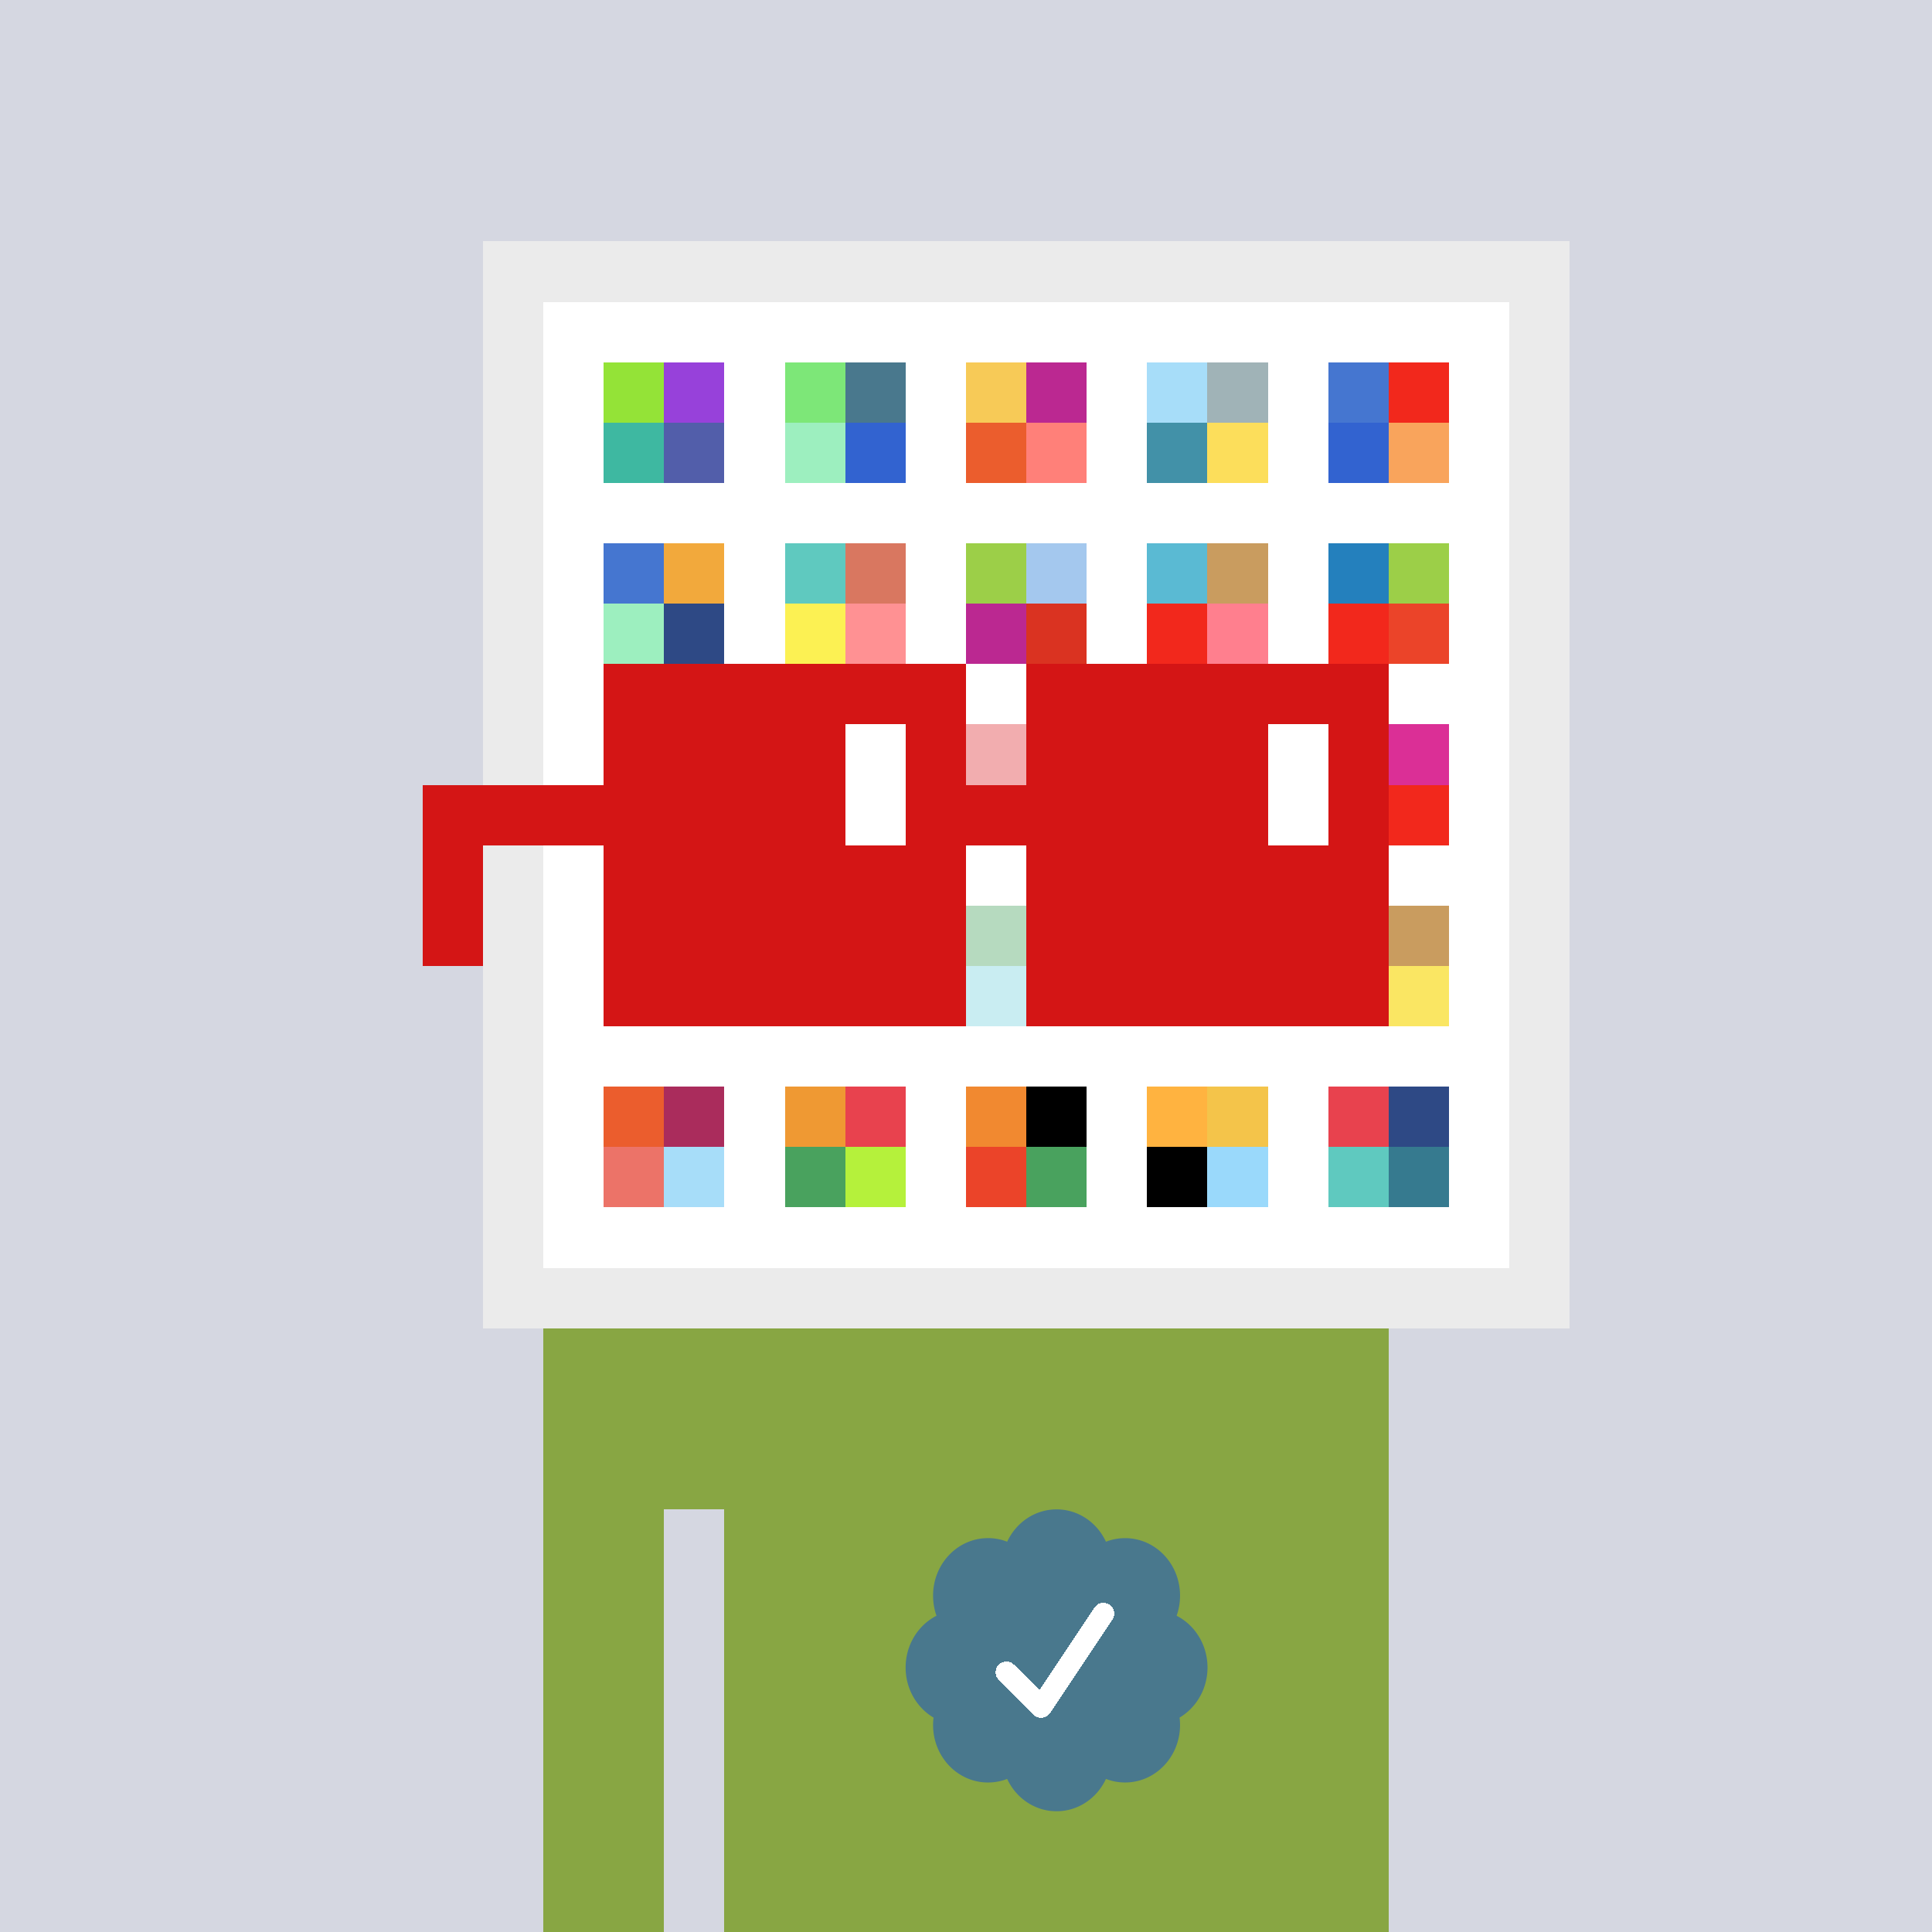<svg xmlns="http://www.w3.org/2000/svg" viewBox="0 0 320 320" width="2000" height="2000" shape-rendering="crispEdges"><defs><style>.check{fill: #49788D}</style></defs><path fill="#D5D7E1" d="M0 0h320v320H0z" /><path fill="#EBEBEB" d="M80 40h180v180H80z"/><path fill="#FFFFFF" d="M90 50h160v160H90z"/><path fill="#94E337" d="M100 60h10v10h-10z"/><path fill="#3EB8A1" d="M100 70h10v10h-10z"/><path fill="#9741DA" d="M110 60h10v10h-10z"/><path fill="#525EAA" d="M110 70h10v10h-10z"/><path fill="#7DE778" d="M130 60h10v10h-10z"/><path fill="#9DEFBF" d="M130 70h10v10h-10z"/><path fill="#49788D" d="M140 60h10v10h-10z"/><path fill="#3263D0" d="M140 70h10v10h-10z"/><path fill="#F7CA57" d="M160 60h10v10h-10z"/><path fill="#EB5D2D" d="M160 70h10v10h-10z"/><path fill="#BB2891" d="M170 60h10v10h-10z"/><path fill="#FF8079" d="M170 70h10v10h-10z"/><path fill="#A7DDF9" d="M190 60h10v10h-10z"/><path fill="#4291A8" d="M190 70h10v10h-10z"/><path fill="#A0B3B7" d="M200 60h10v10h-10z"/><path fill="#FCDE5B" d="M200 70h10v10h-10z"/><path fill="#4576D0" d="M220 60h10v10h-10z"/><path fill="#3263D0" d="M220 70h10v10h-10z"/><path fill="#F2281C" d="M230 60h10v10h-10z"/><path fill="#F9A45C" d="M230 70h10v10h-10z"/><path fill="#4576D0" d="M100 90h10v10h-10z"/><path fill="#9DEFBF" d="M100 100h10v10h-10z"/><path fill="#F2A93C" d="M110 90h10v10h-10z"/><path fill="#2E4985" d="M110 100h10v10h-10z"/><path fill="#5FC9BF" d="M130 90h10v10h-10z"/><path fill="#FCF153" d="M130 100h10v10h-10z"/><path fill="#D97760" d="M140 90h10v10h-10z"/><path fill="#FF9193" d="M140 100h10v10h-10z"/><path fill="#9CCF48" d="M160 90h10v10h-10z"/><path fill="#BB2891" d="M160 100h10v10h-10z"/><path fill="#A4C8EE" d="M170 90h10v10h-10z"/><path fill="#DA3321" d="M170 100h10v10h-10z"/><path fill="#5ABAD3" d="M190 90h10v10h-10z"/><path fill="#F2281C" d="M190 100h10v10h-10z"/><path fill="#C99C5F" d="M200 90h10v10h-10z"/><path fill="#FF7F8E" d="M200 100h10v10h-10z"/><path fill="#2480BD" d="M220 90h10v10h-10z"/><path fill="#F2281C" d="M220 100h10v10h-10z"/><path fill="#9CCF48" d="M230 90h10v10h-10z"/><path fill="#EB4429" d="M230 100h10v10h-10z"/><path fill="#DE3237" d="M160 120h10v10h-10z"/><path fill="#DB2F96" d="M230 120h10v10h-10z"/><path fill="#F2281C" d="M230 130h10v10h-10z"/><path fill="#49A25E" d="M160 150h10v10h-10z"/><path fill="#77D3DE" d="M160 160h10v10h-10z"/><path fill="#C99C5F" d="M230 150h10v10h-10z"/><path fill="#FAE663" d="M230 160h10v10h-10z"/><path fill="#EB5D2D" d="M100 180h10v10h-10z"/><path fill="#EC7368" d="M100 190h10v10h-10z"/><path fill="#AA2C5C" d="M110 180h10v10h-10z"/><path fill="#A7DDF9" d="M110 190h10v10h-10z"/><path fill="#EF9933" d="M130 180h10v10h-10z"/><path fill="#49A25E" d="M130 190h10v10h-10z"/><path fill="#E8424E" d="M140 180h10v10h-10z"/><path fill="#B5F13B" d="M140 190h10v10h-10z"/><path fill="#F18930" d="M160 180h10v10h-10z"/><path fill="#EB4429" d="M160 190h10v10h-10z"/><path fill="#000000" d="M170 180h10v10h-10z"/><path fill="#49A25E" d="M170 190h10v10h-10z"/><path fill="#FFB340" d="M190 180h10v10h-10z"/><path fill="#000000" d="M190 190h10v10h-10z"/><path fill="#F4C44A" d="M200 180h10v10h-10z"/><path fill="#9AD9FB" d="M200 190h10v10h-10z"/><path fill="#E8424E" d="M220 180h10v10h-10z"/><path fill="#5FC9BF" d="M220 190h10v10h-10z"/><path fill="#2E4985" d="M230 180h10v10h-10z"/><path fill="#367A8F" d="M230 190h10v10h-10z"/><path fill="#88A643" d="M90 220h20v100H90V220Zm20 0h10v30h-10v-30Zm10 0h110v100H120V220Z"/><path class="check" shape-rendering="geometricPrecision" d="M200 276.191c0-3.762-2.083-7.024-5.114-8.572a9.97 9.97 0 0 0 .567-3.333c0-5.262-4.072-9.519-9.091-9.519-1.118 0-2.19.199-3.18.595-1.472-3.184-4.586-5.362-8.181-5.362-3.595 0-6.704 2.184-8.182 5.357a8.604 8.604 0 0 0-3.182-.595c-5.023 0-9.09 4.262-9.09 9.524 0 1.176.198 2.295.565 3.333-3.028 1.548-5.112 4.805-5.112 8.572 0 3.559 1.862 6.661 4.624 8.299-.048.405-.077.81-.077 1.225 0 5.262 4.067 9.523 9.09 9.523 1.12 0 2.191-.204 3.179-.594 1.476 3.175 4.586 5.356 8.183 5.356 3.6 0 6.71-2.181 8.183-5.356.988.387 2.059.59 3.18.59 5.024 0 9.091-4.263 9.091-9.525 0-.413-.029-.818-.079-1.22 2.757-1.637 4.626-4.739 4.626-8.296v-.002Z" /><path fill="#fff" d="m184.249 268.252-10.319 15.476a1.785 1.785 0 0 1-2.478.496l-.274-.224-5.75-5.75a1.784 1.784 0 1 1 2.524-2.524l4.214 4.207 9.106-13.666a1.787 1.787 0 0 1 2.476-.493 1.784 1.784 0 0 1 .501 2.476v.002Z"/><path fill="#FFFFFF" fill-opacity=".6" d="M160 120h10v50h-10z"/><path fill="#fff" d="M130 120h-20v10h20v-10Zm0 10h-20v10h20v-10Zm0 10h-20v10h20v-10Zm0 10h-20v10h20v-10Z"/><path fill="#000" d="M150 120h-20v10h20v-10Zm0 10h-20v10h20v-10Zm0 10h-20v10h20v-10Zm0 10h-20v10h20v-10Z"/><path fill="#fff" d="M200 120h-20v10h20v-10Zm0 10h-20v10h20v-10Zm0 10h-20v10h20v-10Zm0 10h-20v10h20v-10Z"/><path fill="#000" d="M220 120h-20v10h20v-10Zm0 10h-20v10h20v-10Zm0 10h-20v10h20v-10Zm0 10h-20v10h20v-10Z"/><path fill="#D41515" d="M160 110h-60v10h60v-10Zm70 0h-60v10h60v-10Zm-120 10h-10v10h10v-10Zm50 0h-10v10h10v-10Zm20 0h-10v10h10v-10Zm50 0h-10v10h10v-10Zm0 10h-10v10h10v-10Zm-120 10h-10v10h10v-10Zm50 0h-10v10h10v-10Zm20 0h-10v10h10v-10Zm50 0h-10v10h10v-10Zm-150 0H70v10h10v-10Zm0 10H70v10h10v-10Zm30 0h-10v10h10v-10Zm50 0h-10v10h10v-10Zm20 0h-10v10h10v-10Zm50 0h-10v10h10v-10Zm-70 10h-60v10h60v-10Zm70 0h-60v10h60v-10Zm-120-30H70v10h40v-10Zm70 0h-30v10h30v-10Z"/><path fill="#D41515" d="M110 120h40v40h-40z"/><path fill="#D41515" d="M180 120h40v40h-40z"/><path fill="#FFFFFF" d="M140 120h10v20h-10z"/><path fill="#FFFFFF" d="M210 120h10v20h-10z"/></svg>